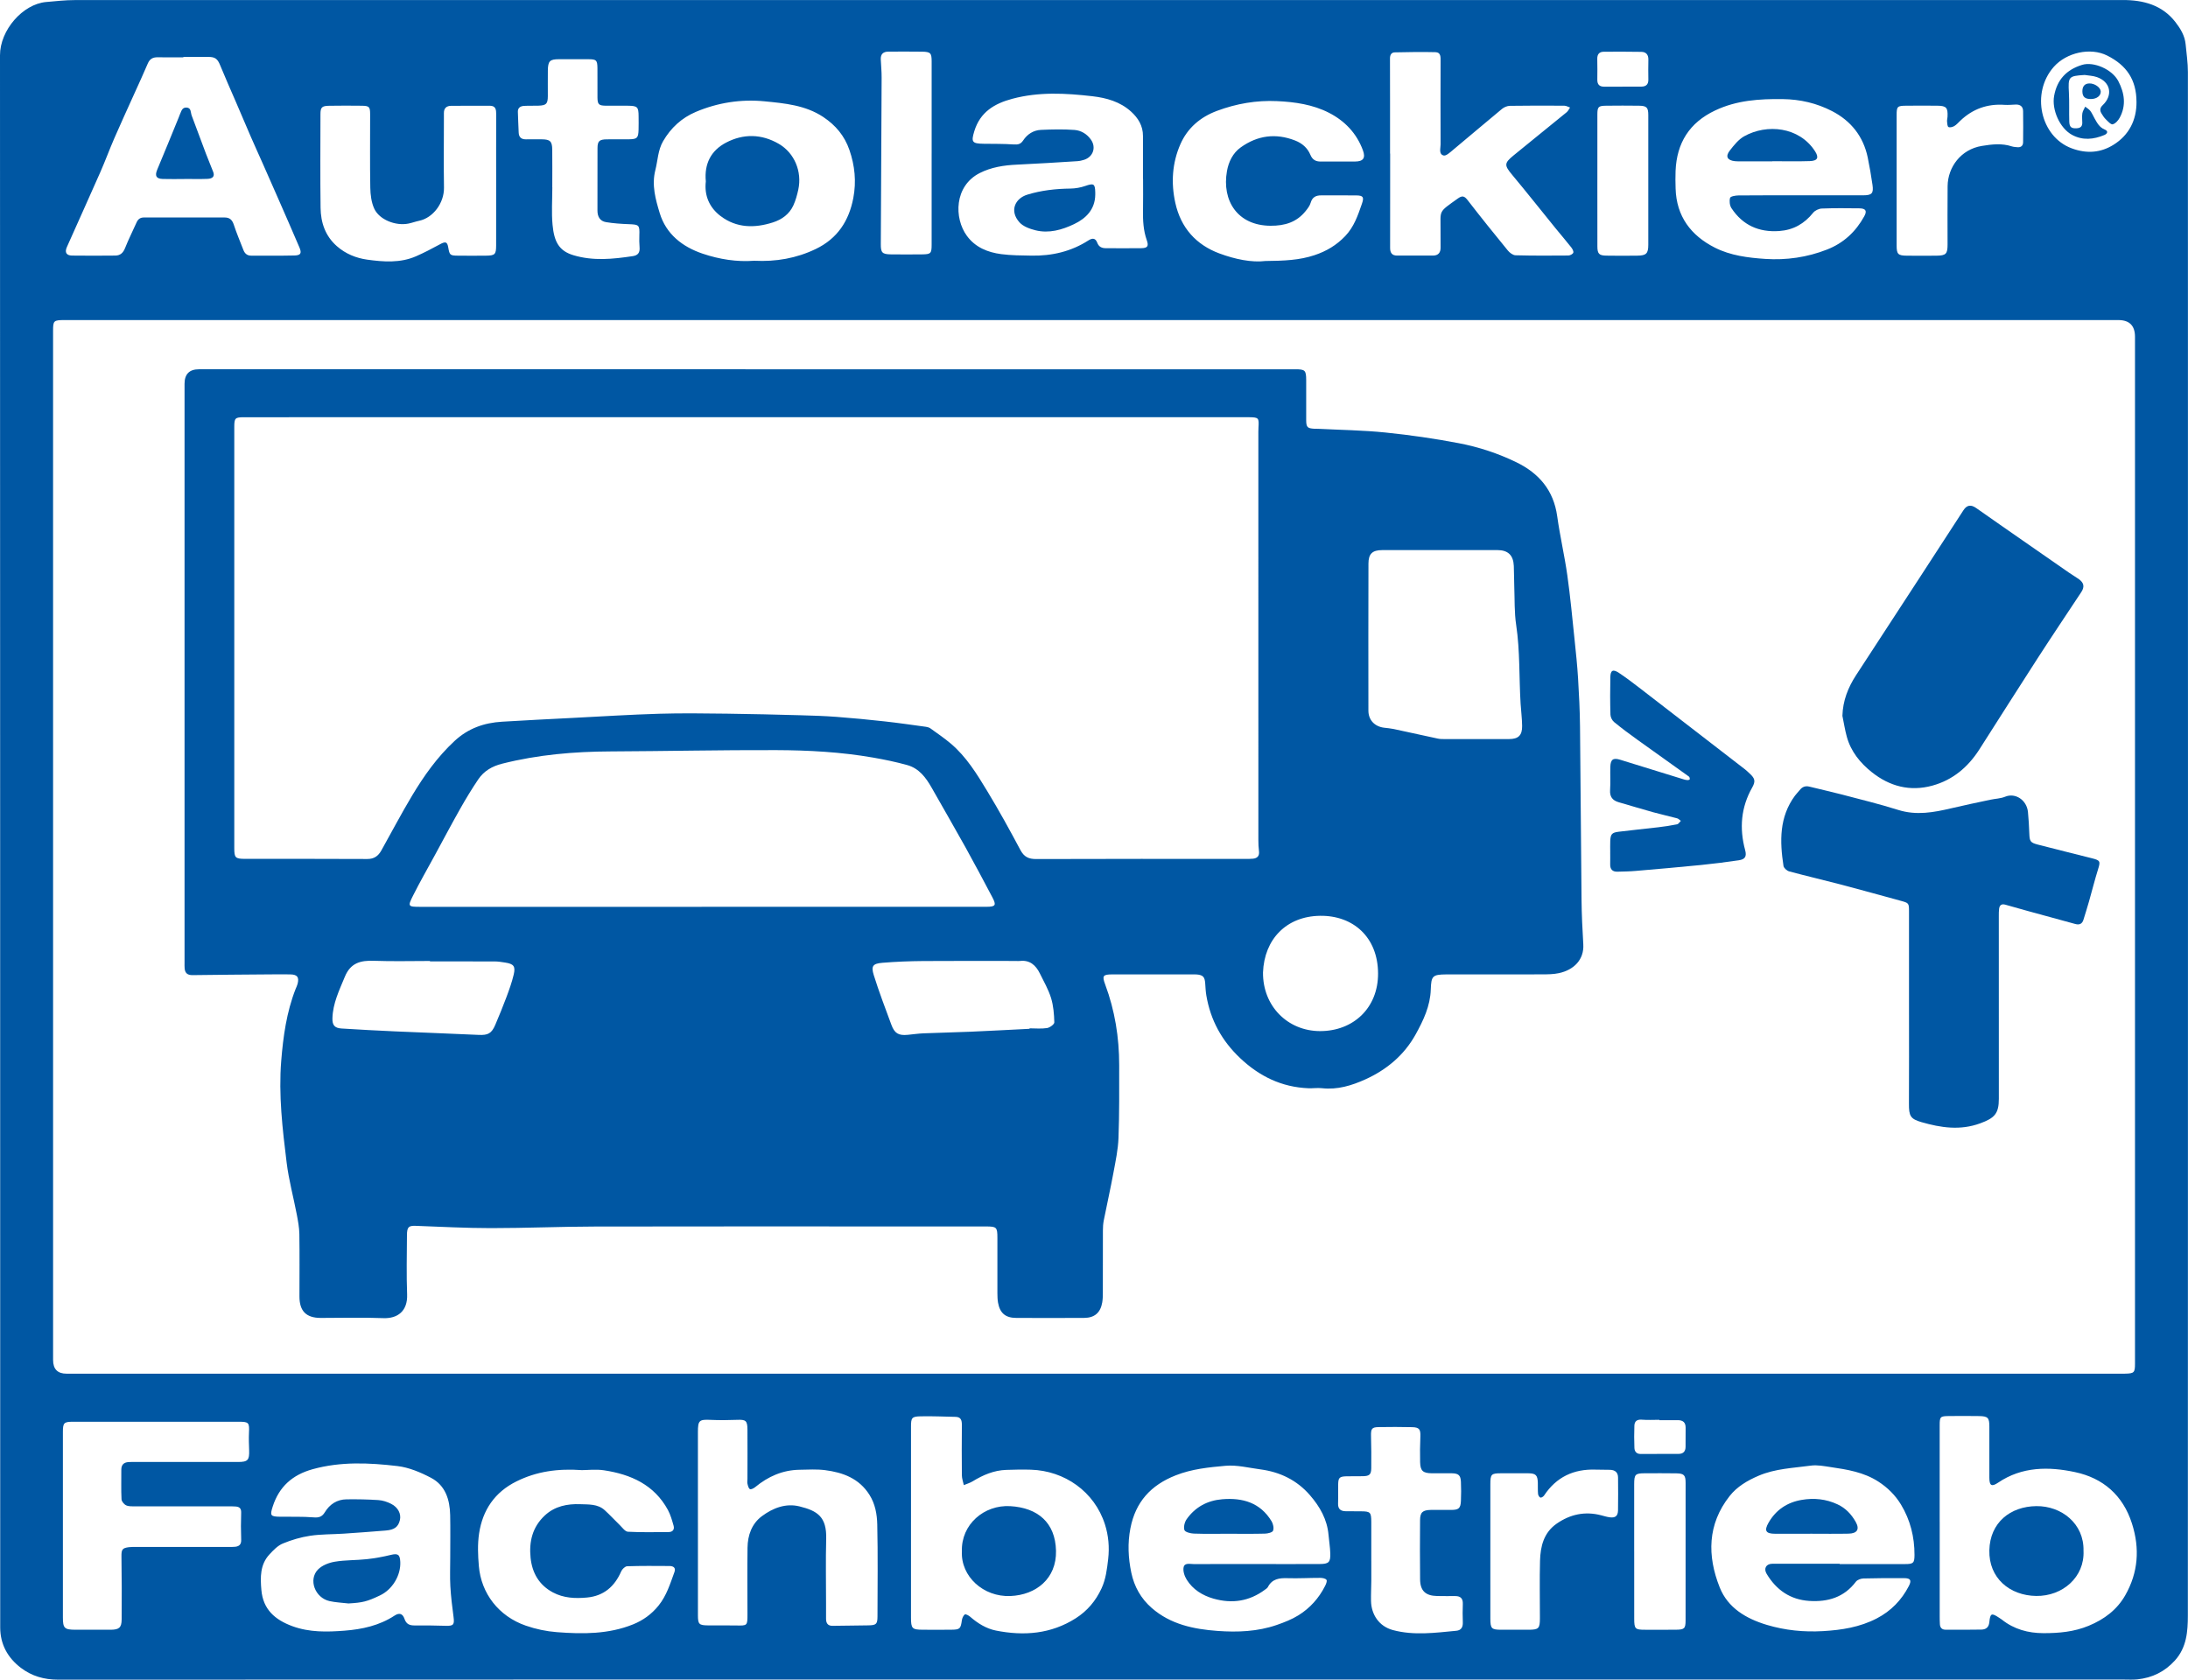 <?xml version="1.0" encoding="UTF-8"?>
<svg id="Ebene_2" data-name="Ebene 2" xmlns="http://www.w3.org/2000/svg" width="1366.41" height="1049.19" viewBox="0 0 1366.41 1049.19">
  <defs>
    <style>
      .cls-1 {
        fill: #0057a3;
      }
    </style>
  </defs>
  <g id="Ebene_1-2" data-name="Ebene 1">
    <g>
      <path class="cls-1" d="m683.28,1049.12c-215.68,0-431.36-.02-647.03.07-8.69,0-16.46-2.23-23.23-7.4-8.22-6.28-12.89-14.69-12.89-25.2C.09,689.23.12,361.86,0,34.5,0,18.88,14.17,2.53,28.84,1.25,34.79.73,40.76.05,46.71.05,473.07,0,899.43-.01,1325.79.02c12.77,0,24.48,3.1,32.76,13.76,3.15,4.06,5.87,8.52,6.38,13.86.55,5.78,1.42,11.58,1.42,17.37.07,321.37.09,642.74-.03,964.11,0,9.92-.74,19.98-8.07,28.08-6.35,7.02-14.17,10.84-23.45,11.81-2.8.29-5.66.11-8.49.11-214.35,0-428.69,0-643.04,0Zm-.25-191.04c211.83,0,423.65,0,635.48,0,2.83,0,5.66.03,8.49-.03,5.81-.12,6.31-.63,6.31-6.3,0-213.78,0-427.56,0-641.35q0-10.47-10.39-10.47c-337.06,0-674.12,0-1011.17,0-90.43,0-180.85,0-271.28,0-7,0-7.33.33-7.33,6.74,0,214.28.01,428.56.01,642.84q0,8.55,8.42,8.55c213.83,0,427.65,0,641.48,0Zm-114.09,92.88h-.02c0,19.81-.01,39.62,0,59.43,0,6.87.69,7.57,7.29,7.61,5.99.04,11.99.06,17.98-.01,5.32-.06,5.75-.6,6.51-5.92.19-1.31.86-2.88,1.84-3.62.49-.37,2.4.63,3.31,1.42,4.72,4.12,10.06,7.45,16.1,8.65,17.46,3.47,34.38,2.2,49.87-7.68,7.19-4.59,12.44-10.8,16.05-18.56,2.73-5.87,3.44-12.04,4.18-18.36.87-7.45.2-14.79-1.99-21.66-6.59-20.69-25.38-33.56-46.19-34.22-5.15-.16-10.32-.06-15.48.12-7.67.26-14.47,3.17-20.93,7.12-1.7,1.04-3.69,1.6-5.55,2.39-.42-2.03-1.19-4.06-1.22-6.1-.12-10.49-.08-20.97,0-31.46.02-2.84-.52-5.01-3.93-5.08-7.32-.14-14.64-.51-21.95-.33-5.4.13-5.87.96-5.88,6.33,0,19.98,0,39.95,0,59.93Zm642.39-.3h.02c0,19.64,0,39.29,0,58.93,0,1.66.02,3.33.12,4.99.13,2.16,1.3,3.4,3.5,3.41,7.49.02,14.99.07,22.48-.08,2.77-.06,4.57-1.43,4.89-4.57.59-5.7,1.34-5.98,6.16-2.8.56.37,1.14.71,1.65,1.12,7.61,6.08,16.5,8.46,26,8.48,9.64.02,19.1-.81,28.3-4.63,9.76-4.05,17.66-10.02,22.81-19.08,8.06-14.18,9.15-29.1,4.17-44.74-5.66-17.77-18.13-28.43-35.52-32.14-16.37-3.49-33.09-3.58-48.08,6.58-4.13,2.8-5.45,1.84-5.47-3.16-.03-10.65.01-21.31,0-31.96,0-5.41-.89-6.38-6.36-6.47-6.33-.11-12.65-.08-18.98-.02-5.31.05-5.68.45-5.68,5.72-.01,20.14,0,40.29,0,60.43ZM114.51,35.56c0,.08,0,.17,0,.25-5.33,0-10.65.08-15.98-.03-3.01-.06-4.99.97-6.22,3.87-2.72,6.41-5.66,12.72-8.52,19.07-4.15,9.22-8.38,18.4-12.41,27.68-3.03,6.98-5.65,14.14-8.72,21.11-6.88,15.63-13.94,31.18-20.88,46.78-1.47,3.31-.4,5.29,3.22,5.35,8.99.15,17.98.05,26.96,0,3.23-.02,4.98-1.74,6.18-4.78,2.13-5.4,4.79-10.58,7.14-15.9.91-2.07,2.32-3.12,4.6-3.12,16.81.02,33.62.02,50.44.01,3.11,0,4.7,1.48,5.68,4.48,1.75,5.35,3.98,10.54,6,15.8.86,2.24,2.36,3.57,4.86,3.56,8.99-.02,17.98.1,26.96-.1,3.97-.09,4.73-1.38,3.19-5-4.41-10.37-8.96-20.67-13.47-30.99-3.13-7.15-6.28-14.29-9.44-21.43-2.48-5.6-5.03-11.16-7.47-16.78-3.17-7.28-6.25-14.59-9.38-21.88-3.28-7.62-6.68-15.19-9.81-22.87-1.59-3.9-3.11-5.13-7.44-5.09-5.16.05-10.31.01-15.47.01ZM39.28,952.38c0,19.31,0,38.62,0,57.92,0,6.77.95,7.69,7.87,7.71,7.33.02,14.65.05,21.98,0,5.2-.04,6.79-1.29,6.84-6.36.13-13.15.04-26.29-.12-39.44-.05-4.26.48-5.26,4.73-5.78,1.64-.2,3.32-.14,4.99-.14,18.98,0,37.96,0,56.94,0,1.5,0,3.01.06,4.49-.12,2.49-.31,3.72-1.56,3.62-4.36-.21-5.64-.21-11.31-.01-16.95.09-2.68-1.12-3.65-3.43-3.83-1.49-.12-2.99-.09-4.49-.09-19.31,0-38.62.01-57.94-.02-1.98,0-4.17.16-5.89-.59-1.33-.58-2.9-2.43-2.97-3.79-.31-6.13-.08-12.29-.13-18.44-.02-3.09,1.5-4.62,4.47-4.83,1.33-.09,2.66-.06,3.99-.06,21.48,0,42.95.02,64.43,0,6.16,0,7.15-1.16,6.93-7.4-.13-3.66-.27-7.32-.09-10.97.3-6.09-.09-6.75-6.05-6.76-34.63-.04-69.26-.04-103.89,0-5.64,0-6.27.72-6.27,6.39,0,19.31,0,38.62,0,57.92Zm1109.57,24.4c0,.07,0,.14,0,.21,13.65,0,27.3,0,40.95,0,5.06,0,5.8-.64,5.81-5.75.02-11.2-2.63-21.79-8.41-31.37-3.53-5.85-8.34-10.65-14.21-14.43-9.1-5.86-19.39-7.51-29.74-9.03-4.09-.6-8.36-1.47-12.37-.92-10.96,1.52-22.14,1.83-32.63,6.32-7.04,3.02-13.46,6.8-18.12,12.72-13.85,17.61-14.02,37.29-6.17,57.03,5.11,12.84,16.53,19.54,29.43,23.41,11.42,3.43,23.15,4.58,35.04,3.9,11.68-.67,23.08-2.45,33.65-7.95,8.86-4.61,15.44-11.4,19.99-20.19,1.86-3.6,1.06-4.94-2.92-4.95-8.49-.04-16.98-.04-25.46.2-1.61.05-3.78.83-4.69,2.04-7.38,9.78-17.49,12.73-29.08,11.99-11.89-.77-20.59-6.84-26.62-16.88-2.07-3.44-.29-6.35,3.62-6.35,13.98,0,27.96,0,41.94,0Zm-364.65.19h0c13.31.01,26.63.06,39.94-.01,5.72-.03,6.8-1.1,6.62-6.76-.12-3.81-.76-7.6-1.09-11.41-.83-9.7-5.42-17.68-11.6-24.82-8.17-9.43-18.73-14.53-31-16.14-7.24-.95-14.61-2.87-21.74-2.23-10.46.94-20.98,1.97-31.11,5.97-15.57,6.13-25.08,16.64-28.28,33.07-1.82,9.33-1.36,18.54.56,27.72,1.82,8.69,6.01,16.16,12.73,22.03,11.76,10.29,26.25,13.27,41.13,14.36,12.46.91,24.99.42,36.99-3.73,4.67-1.61,9.39-3.46,13.56-6.05,7.16-4.45,12.72-10.65,16.57-18.22.61-1.21,1.44-3.12.93-3.88-.6-.91-2.55-1.26-3.91-1.26-6.82-.02-13.65.41-20.45.19-5.17-.17-9.61.43-12.26,5.54-.36.69-1.17,1.17-1.83,1.66-9.77,7.27-20.56,8.88-32.14,5.57-6.92-1.98-12.85-5.68-16.72-11.84-1.38-2.21-2.45-5.45-1.91-7.82.66-2.94,4.18-1.89,6.55-1.9,12.82-.07,25.63-.04,38.45-.04Zm-503.01-4.14h-.02c0-8.82.15-17.65-.04-26.46-.21-9.63-2.97-18.52-11.94-23.25-6.52-3.43-13.78-6.5-20.99-7.35-17.65-2.07-35.39-2.91-52.97,1.97-12.62,3.5-20.93,10.91-24.92,23.32-1.82,5.66-1.42,6.27,4.61,6.36,6.99.1,14.01-.18,20.95.4,3.34.28,5.29-.41,6.98-3.19,3.05-5.02,7.6-7.99,13.54-8.08,6.64-.09,13.3.03,19.92.47,2.71.18,5.53,1.11,7.97,2.35,4.39,2.22,6.36,6.35,5.45,10.15-1.02,4.24-3.4,6.08-8.84,6.52-8.75.71-17.51,1.37-26.27,1.95-6.96.46-14.01.29-20.88,1.31-5.84.88-11.69,2.59-17.14,4.86-3.2,1.33-5.93,4.2-8.37,6.84-5.85,6.33-5.69,14.21-5.01,22.13,1.05,12.2,8.5,18.67,19.39,22.67,10.69,3.92,21.7,3.63,32.57,2.79,10.91-.84,21.73-3.18,31.2-9.4,2.89-1.89,5.05-1.4,6.22,2.02,1.16,3.4,3.27,4.14,6.43,4.12,6.49-.05,12.98.02,19.47.22,4.68.14,5.38-.75,4.74-5.51-.86-6.39-1.64-12.81-2-19.24-.33-5.97-.07-11.98-.07-17.97ZM868.07,95.94s.06,0,.09,0c0,19.64.03,39.27-.03,58.91-.01,3.1,1.21,4.78,4.32,4.8,7.49.04,14.98.05,22.47,0,3.28-.03,4.79-1.84,4.73-5.1-.06-3.49-.06-6.99-.03-10.49.14-13.07-1.84-11.05,10.81-20.07,2.62-1.87,4.01-1.69,6.04.94,8.22,10.65,16.66,21.13,25.18,31.55,1.15,1.4,3.15,2.93,4.79,2.98,10.98.29,21.97.25,32.95.15,1.11,0,2.83-.89,3.13-1.76.31-.89-.57-2.44-1.32-3.39-3.19-4.04-6.55-7.94-9.8-11.93-9.01-11.1-17.87-22.31-27.02-33.29-4.94-5.93-5.13-7.25.74-12.07,11.05-9.06,22.2-18,33.25-27.05.91-.74,1.43-1.95,2.13-2.95-1.2-.4-2.39-1.14-3.59-1.14-11.32-.07-22.64-.1-33.96.08-1.66.03-3.61.81-4.9,1.88-10.25,8.46-20.34,17.11-30.57,25.6-1.82,1.51-4.38,3.96-5.94,3.54-3.19-.85-1.88-4.47-1.89-6.96-.08-17.31-.04-34.62,0-51.93,0-2.58.23-5.57-3.23-5.65-8.47-.2-16.95-.08-25.42.12-2.07.05-2.97,1.56-2.96,3.83.07,19.8.04,39.6.04,59.4Zm-432.21,855.07c0,19.31,0,38.63,0,57.94,0,5.61.68,6.29,6.33,6.34,5.83.05,11.66-.07,17.48.05,7.12.14,7.12.21,7.12-7.12,0-13.82-.15-27.64.04-41.46.11-7.79,2.63-14.99,9.03-19.73,6.83-5.06,14.85-8.19,23.43-6.07,11.21,2.77,17.04,6.49,16.67,20.26-.37,13.48-.08,26.97-.09,40.46,0,3.16-.04,6.33,0,9.49.03,2.7,1.04,4.45,4.14,4.39,7.49-.14,14.98-.13,22.47-.29,4.77-.1,5.5-.87,5.51-5.59.03-19.15.29-38.3-.14-57.44-.14-6.35-1.27-12.82-4.89-18.54-6.47-10.23-16.53-13.94-27.7-15.38-5.25-.67-10.64-.32-15.97-.24-10.55.17-19.62,4.2-27.67,10.84-.9.74-2.62,1.62-3.29,1.25-.88-.49-1.24-2.14-1.54-3.36-.23-.94-.01-1.99-.01-2.98.01-10.32.08-20.65,0-30.97-.04-5.49-1.09-6.18-6.46-5.96-5.48.22-10.99.27-16.48.02-7.19-.33-7.99.28-7.99,7.64,0,18.81,0,37.63,0,56.44ZM1124.62,122h0c12.99.01,25.97.03,38.96,0,5.43-.01,6.56-1.22,5.79-6.55-.83-5.73-1.8-11.45-2.98-17.12-2.76-13.21-10.5-22.86-22.31-28.95-9.53-4.91-19.8-7.33-30.69-7.47-14.58-.19-28.8.69-42.32,7.11-16.07,7.63-23.94,20.29-24.67,37.74-.15,3.65-.09,7.32.02,10.98.5,17.41,9.56,29.39,24.55,36.97,9.75,4.93,20.7,6.31,31.43,7.02,13.16.88,26.13-.97,38.59-5.85,10.4-4.07,17.93-11.15,23.24-20.77,1.87-3.39.94-4.92-3.02-4.97-7.82-.09-15.65-.18-23.47.12-1.87.07-4.26,1.2-5.42,2.64-5.51,6.86-12.36,10.79-21.21,11.41-12.69.89-22.78-3.64-29.8-14.27-1.11-1.68-1.42-4.51-.86-6.44.28-.96,3.39-1.5,5.23-1.52,12.98-.13,25.97-.07,38.96-.07Zm-410.76-10.13s-.04,0-.07,0c0-8.99-.02-17.98,0-26.97.01-6.3-2.98-11.15-7.44-15.2-6.83-6.2-15.4-8.58-24.18-9.59-16.7-1.92-33.39-2.85-50,1.6-11.3,3.03-20.06,8.34-23.71,20.22-2.05,6.68-1.46,7.78,5.67,7.87,6.32.08,12.66,0,18.96.43,2.65.18,4.35-.18,5.86-2.48,2.61-3.96,6.47-6.42,11.19-6.62,6.95-.31,13.95-.47,20.87.04,4.14.31,7.89,2.55,10.38,6.2,3.24,4.74,1.26,10.56-4.24,12.41-1.41.47-2.91.81-4.39.9-12.59.78-25.19,1.6-37.79,2.17-8.07.37-16,1.61-23.16,5.26-15.91,8.1-16.11,28.15-7.97,39.23,5.28,7.19,12.98,10.29,21.4,11.4,6.24.82,12.6.82,18.92.94,12.75.23,24.77-2.56,35.58-9.52,2.65-1.7,4.43-1.34,5.49,1.45,1.01,2.65,2.9,3.43,5.44,3.43,7.33,0,14.65.1,21.98-.01,3.97-.06,4.86-1.18,3.52-4.99-2.15-6.11-2.47-12.34-2.35-18.7.12-6.49.03-12.98.03-19.48Zm-242.86,51.01c13.6.69,26.34-1.52,38.46-7.35,13.58-6.53,20.76-17.62,23.46-31.96,1.91-10.15.94-20.08-2.46-29.9-3.07-8.88-8.62-15.46-16.35-20.6-11.15-7.4-24.09-8.54-36.65-9.78-14.62-1.44-29.19.79-42.9,6.6-8.83,3.74-15.56,9.93-20.42,18.25-3.3,5.66-3.33,12.08-4.88,18.15-2.39,9.41.17,18.35,2.75,26.86,3.98,13.08,14.13,21.04,26.86,25.33,10.46,3.52,21.3,5.23,32.14,4.4Zm-107.46,755.43c-15.41-1.1-28.53.86-40.96,7.01-13.63,6.74-21.18,17.93-23.39,32.55-1,6.65-.72,13.61-.15,20.35,1.44,17.03,12.31,31.35,29.35,37.24,6.35,2.19,12.71,3.54,19.42,4.06,16.2,1.25,32.28,1.32,47.59-4.88,6.11-2.47,11.5-6.3,15.84-11.68,5.07-6.28,7.29-13.71,9.96-21.01.99-2.71-.75-3.73-3.08-3.75-8.82-.06-17.64-.14-26.45.15-1.3.04-3.11,1.79-3.71,3.17-4.12,9.47-10.88,15.38-21.37,16.37-7.35.7-14.66.36-21.33-3.21-8.58-4.6-12.94-12.14-13.91-21.65-1.03-10.08,1.16-19.16,8.85-26.36,6.27-5.87,14.13-7.39,22.17-7.08,5.15.2,10.87-.22,15.2,3.68,3.29,2.96,6.26,6.27,9.46,9.34,1.61,1.55,3.33,4.09,5.1,4.18,8.46.45,16.96.25,25.45.2,2.57-.01,3.74-1.63,3.08-3.98-.95-3.34-1.9-6.79-3.54-9.82-8.55-15.75-23.12-22.22-39.85-24.77-5.04-.77-10.3-.12-13.73-.12Zm-53.69-805.39c0-13.82-.04-27.64.03-41.46.01-2.96-.25-5.42-4.05-5.41-7.99.02-15.99,0-23.98.04-3,.01-4.68,1.45-4.63,4.59.02,1.17,0,2.33,0,3.5,0,14.32-.19,28.64.05,42.96.16,9.8-6.9,18.95-15.44,20.75-2.28.48-4.48,1.31-6.76,1.77-8.01,1.6-18.2-2.42-21.36-9.35-1.79-3.92-2.38-8.65-2.46-13.03-.28-15.31-.08-30.64-.1-45.96,0-4.58-.59-5.21-5.16-5.27-6.83-.08-13.66-.1-20.48.02-4.5.08-5.38.98-5.38,5.25-.03,19.48-.19,38.97.07,58.44.12,9.23,2.9,17.62,10.19,24.02,5.45,4.79,12.05,7.45,18.9,8.4,10.19,1.41,20.64,2.21,30.5-2.09,5.14-2.24,10.11-4.87,15.04-7.54,3.39-1.84,4.49-1.55,5.1,2.01.83,4.78,1.11,5.09,6.03,5.14,5.83.07,11.66.05,17.49,0,5.63-.04,6.38-.78,6.39-6.32.03-13.49,0-26.97.01-40.46Zm480.35,50.12c11.84-.13,21.31-.51,30.72-3.65,7.53-2.51,13.75-6.26,19.15-11.9,5.49-5.73,7.94-12.92,10.43-20.15,1.43-4.14.9-5.2-3.4-5.27-7.32-.11-14.64.02-21.96-.03-3.39-.02-5.64,1.12-6.65,4.68-.52,1.83-1.84,3.51-3.06,5.04-5.64,7.06-13.02,9.31-22,9.26-20.59-.11-30.46-15.64-27.19-34.16,1.01-5.7,3.63-11.25,8.6-14.8,10.48-7.48,21.83-9.03,33.96-4.29,4.42,1.73,7.74,4.63,9.54,8.94,1.3,3.1,3.34,4.24,6.54,4.2,7.15-.08,14.31.03,21.47-.02,5.05-.04,6.54-2.23,4.8-6.98-3.91-10.68-11.35-18.41-21.23-23.47-10.04-5.15-21.22-6.75-32.33-7.27-12.85-.61-25.4,1.53-37.58,6.08-10.54,3.93-18.45,10.81-22.86,20.85-5.11,11.66-5.93,24.09-3.16,36.63,3.44,15.56,12.94,26.17,27.58,31.6,9.8,3.64,20.16,5.75,28.64,4.71Zm66.18,812.09c0,4.16.03,8.32,0,12.47-.03,4.16-.26,8.31-.17,12.47.17,8.35,4.92,15.8,13.67,18.15,13.12,3.51,26.4,1.69,39.62.43,3.01-.29,4.14-2.24,4.03-5.24-.15-3.82-.14-7.65,0-11.47.14-3.38-1.34-4.96-4.67-4.96-3.83,0-7.65.05-11.48-.04-7.15-.16-10.45-3.27-10.53-10.39-.14-12.31-.11-24.62-.02-36.93.03-4.96,1.58-6.36,6.75-6.46,4.32-.08,8.65.05,12.98,0,4.43-.05,5.58-1.09,5.78-5.59.18-3.98.19-7.99,0-11.97-.19-4.07-1.49-5.23-5.6-5.32-4.16-.08-8.32.04-12.48,0-5.65-.07-7.26-1.48-7.4-6.98-.14-5.32-.05-10.64.16-15.96.17-4.48-.62-5.76-5.14-5.87-6.98-.18-13.97-.15-20.96-.04-4.25.07-4.84,1.08-4.72,5.64.17,6.65.23,13.3.15,19.95-.04,4-1.09,4.96-5.09,5.08-3.49.11-6.99-.05-10.48.06-4.26.14-5.01.88-5.09,4.95-.08,3.99.1,7.99-.07,11.97-.14,3.47,1.56,4.86,4.77,4.9,3.16.04,6.32.03,9.48.05,5.91.03,6.48.57,6.5,6.64.04,8.15,0,16.3,0,24.45ZM344.88,116.96s.03,0,.05,0c0,7.83-.58,15.71.14,23.46,1.01,10.83,4.19,16.35,13.07,19.01,12.35,3.7,24.66,2.42,37.05.56,3.33-.5,4.49-2.31,4.22-5.52-.21-2.48-.23-4.99-.14-7.48.23-6.42-.16-6.73-6.49-6.96-4.78-.18-9.59-.49-14.3-1.27-3.78-.63-5.39-3.41-5.37-7.3.07-12.99-.04-25.98.03-38.96.03-4.41,1.2-5.41,5.82-5.47,4.66-.06,9.33.06,13.99-.03,4.95-.09,5.68-.86,5.83-5.92.08-2.83.04-5.66.02-8.49-.04-5.82-.68-6.48-6.71-6.55-4.66-.06-9.33.07-13.99-.02-4.14-.07-4.93-.87-4.98-5.05-.07-6.16.07-12.32-.02-18.48-.07-4.91-.7-5.47-5.51-5.5-6.16-.04-12.32-.03-18.49-.01-5.75.02-6.88,1.13-6.97,7.1-.08,5.33.02,10.66-.01,15.98-.03,4.8-.98,5.77-5.86,5.95-2.99.11-6-.04-8.99.13-2.18.13-3.93,1.12-3.86,3.67.11,4.32.35,8.64.51,12.96.1,2.85,1.56,4.26,4.4,4.26,3.33,0,6.66-.04,9.99-.01,5.24.05,6.51,1.21,6.57,6.47.09,7.82.02,15.65.02,23.48Zm585.84,852.17c0,13.97-.02,27.95.01,41.92.02,6.26.73,6.94,6.8,6.96,5.66.01,11.31.03,16.97,0,6.43-.02,7.17-.75,7.18-7.16.02-11.98-.26-23.96.07-35.93.24-9.01,2.33-17.56,10.37-23.16,8.46-5.88,17.73-7.9,27.85-5.23,1.77.47,3.53,1.01,5.34,1.25,3.44.46,5.07-.79,5.15-4.32.15-6.82.04-13.64.02-20.46,0-3.33-1.9-4.8-5.04-4.89-2.99-.09-5.99-.02-8.98-.12-13.69-.47-24.53,4.62-32.18,16.18-.46.69-1.73,1.48-2.3,1.29-.69-.23-1.38-1.44-1.46-2.29-.22-2.31-.07-4.65-.14-6.97-.14-4.72-1.27-5.88-5.96-5.92-5.66-.05-11.31-.01-16.97,0-6.17,0-6.71.54-6.72,6.93-.02,13.97,0,27.95,0,41.92Zm253.73-856.72c0,13.64-.01,27.28,0,40.92,0,5.45.88,6.33,6.41,6.38,6.16.05,12.31.07,18.47,0,5.97-.07,6.93-1.1,6.93-7.03,0-12.14-.1-24.29.03-36.43.13-11.82,8.28-22.96,21.35-25.09,6.28-1.03,12.49-1.77,18.72.27,1.09.36,2.29.41,3.45.52,2.22.2,3.59-.81,3.62-3.08.07-6.49.1-12.97,0-19.46-.04-2.84-1.75-4.17-4.56-4.1-2.32.06-4.65.35-6.96.19-10.73-.77-19.96,2.52-27.73,9.94-1.2,1.14-2.31,2.46-3.71,3.29-1.03.61-2.72,1.07-3.63.62-.7-.35-.79-2.2-.9-3.41-.09-.97.24-1.97.29-2.97.29-5.71-.73-6.88-6.31-6.94-6.49-.07-12.98-.05-19.47,0-5.6.04-6,.47-6,5.95,0,13.47,0,26.95,0,40.42Zm-602.63-16.49c0-19.14,0-38.29,0-57.43,0-5.33-.63-6.11-5.95-6.21-6.99-.13-13.98-.03-20.98-.03-3.26,0-5,1.48-4.84,4.87.19,3.82.55,7.64.53,11.46-.13,34.62-.29,69.23-.51,103.85-.03,5.32.78,6.39,6.29,6.46,6.49.08,12.99.07,19.48,0,5.47-.05,5.97-.61,5.97-6.05,0-18.98,0-37.95,0-56.93Zm438.74,873.23c0,13.98-.03,27.97.01,41.95.02,6.41.57,6.91,6.74,6.91,6.49,0,12.99.06,19.48-.02,5.09-.06,5.85-.75,5.86-5.79.05-28.63.05-57.26.02-85.9,0-4.89-.99-5.9-5.86-5.99-6.49-.12-12.99-.04-19.48-.04-6.12,0-6.77.63-6.78,6.93-.02,13.98,0,27.97,0,41.95Zm-23.01-856.65c0,13.82-.03,27.63.02,41.45.01,4.55,1.06,5.66,5.54,5.73,6.49.11,12.99.1,19.48.01,5.52-.07,6.76-1.31,6.77-6.83.03-26.97.03-53.93,0-80.9,0-4.86-.98-5.86-5.85-5.93-6.82-.09-13.65-.08-20.48,0-4.88.06-5.46.69-5.47,5.51-.02,13.65,0,27.3,0,40.95Zm336.69-48.99c-.07-13.64-6.09-22.68-18.31-28.81-10.53-5.28-25.43-1.86-33.3,7.02-14.45,16.3-8.46,43.63,11.11,50.92,9.61,3.58,18.27,2.7,26.16-2.21,9.56-5.95,14.47-15.34,14.35-26.92Zm-321.05-9.39s0,0,0-.01c3.99,0,7.99.04,11.98-.01,2.79-.04,4.28-1.39,4.23-4.34-.07-4.16-.08-8.32.01-12.48.07-3.09-1.41-4.84-4.38-4.89-7.82-.14-15.64-.12-23.46-.07-2.86.02-4.13,1.62-4.07,4.5.09,4.32.09,8.65.03,12.98-.04,2.91,1.29,4.33,4.18,4.34,3.83,0,7.65,0,11.48,0Zm23.1,832.97c0-.07,0-.15,0-.22-3.65,0-7.32.23-10.94-.07-3.01-.25-4.57.95-4.68,3.71-.18,4.64-.14,9.29.02,13.92.08,2.21,1.32,3.77,3.78,3.78,7.96,0,15.93,0,23.89-.05,2.84-.02,4.26-1.57,4.28-4.37.03-3.98-.01-7.96.04-11.94.04-3.39-1.73-4.78-4.95-4.76-3.82.03-7.63,0-11.45,0Z"/>
      <path class="cls-1" d="m465.5,230.67c114.42,0,228.83,0,343.25,0,6.3,0,6.93.55,6.97,6.77.04,8.33-.04,16.65,0,24.98.02,4.47.77,5.18,5.2,5.4.66.03,1.33-.01,2,.02,14.1.72,28.26.9,42.29,2.33,15.36,1.57,30.7,3.78,45.86,6.68,12.37,2.37,24.43,6.33,35.84,11.87,14.21,6.9,23.33,17.57,25.57,33.78,1.71,12.33,4.57,24.5,6.31,36.82,1.88,13.32,3.11,26.73,4.52,40.11.85,8.1,1.7,16.21,2.2,24.34.61,9.95,1.1,19.93,1.21,29.89.4,36.11.56,72.22.95,108.33.1,9.3.54,18.61,1.1,27.9.57,9.48-5.84,15.98-15.27,17.99-3.38.72-6.95.74-10.43.75-18.98.07-37.97.03-56.95.03-1,0-2-.01-3,0-8.52.09-9.32.94-9.6,9.46-.34,10.28-4.62,19.29-9.46,28.03-7.19,12.97-18.11,22.07-31.42,28.09-8.47,3.83-17.42,6.59-27.06,5.5-2.79-.31-5.65.14-8.47.03-16.7-.68-30.6-7.42-42.69-18.87-11.44-10.84-18.5-23.75-21.08-39.2-.41-2.45-.52-4.95-.69-7.43-.28-4.08-1.38-5.25-5.43-5.59-.66-.06-1.33-.03-2-.03-16.82,0-33.64-.02-50.46,0-6.07.01-6.6.85-4.56,6.35,6.04,16.22,8.73,33.04,8.73,50.3,0,15.15.13,30.31-.43,45.45-.27,7.26-1.81,14.5-3.14,21.68-1.84,9.96-4.07,19.85-6.04,29.78-.42,2.1-.56,4.29-.56,6.44-.05,12.99,0,25.98-.04,38.96,0,1.99-.05,4.01-.38,5.96-1.09,6.4-4.78,9.61-11.27,9.65-14.16.08-28.31.08-42.47.01-6.69-.03-10.17-3.01-11.33-9.54-.34-1.95-.39-3.97-.4-5.96-.03-11.49.01-22.98,0-34.47,0-6.67-.47-7.15-7.05-7.16-15.32-.02-30.64,0-45.97,0-66.12,0-132.24-.1-198.35.05-21.62.05-43.24.99-64.86.99-15.62,0-31.24-.85-46.86-1.42-4.59-.17-5.62.63-5.64,5.9-.07,12.32-.37,24.66.1,36.96.39,10.3-5.85,15.15-14.9,14.79-12.97-.51-25.98-.13-38.97-.13-9.16,0-13.37-4.22-13.37-13.42,0-12.99.14-25.98-.06-38.96-.06-4.11-.85-8.25-1.62-12.31-2.06-10.76-4.97-21.41-6.31-32.25-2.62-21.12-5.1-42.4-3.39-63.66,1.22-15.16,3.32-30.42,8.96-44.83.42-1.08.98-2.13,1.26-3.25,1.07-4.22-.18-5.83-4.63-5.91-4.33-.07-8.66-.03-12.99,0-15.98.13-31.96.22-47.94.46-3.11.05-4.73-1.17-4.98-4.2-.1-1.16-.06-2.33-.06-3.49,0-120.55,0-241.11,0-361.66q0-9.1,9.03-9.09c113.75,0,227.5,0,341.25,0Zm1.05,29.94c-81.76,0-163.52,0-245.29,0-22.98,0-45.96-.02-68.94.02-5.51,0-6,.56-6.01,6.01,0,87.74,0,175.48,0,263.22,0,5.9.65,6.61,6.61,6.62,25.48.04,50.96-.07,76.43.09,4.32.03,6.88-1.91,8.78-5.3,6.4-11.41,12.46-23.02,19.19-34.23,7.44-12.4,15.72-24.13,26.48-34.13,8.6-7.99,18.52-11.42,29.76-12.1,14.75-.89,29.52-1.63,44.28-2.38,17.92-.92,35.83-2.05,53.76-2.59,14.14-.42,28.31-.22,42.46-.05,15.3.18,30.59.58,45.89.99,7.48.2,14.96.44,22.42,1,10.09.76,20.17,1.74,30.23,2.85,8.58.95,17.14,2.2,25.69,3.37.97.13,2.02.45,2.8,1.01,4.31,3.11,8.73,6.11,12.77,9.54,9.65,8.2,16.2,18.92,22.65,29.56,7.31,12.04,14.11,24.41,20.74,36.85,2.3,4.31,5.12,5.65,9.86,5.64,43.63-.16,87.26-.09,130.89-.1,1.5,0,3.01.03,4.49-.12,2.8-.29,4.11-1.76,3.75-4.72-.29-2.3-.38-4.64-.38-6.97-.02-84.08-.01-168.15-.01-252.23,0-1.83-.03-3.67.08-5.49.37-5.92.1-6.26-5.67-6.35-1.5-.02-3,0-4.5,0-103.08,0-206.15,0-309.23,0Zm-28.38,305.83c39.63,0,79.26,0,118.88,0,19.65,0,39.3.03,58.94-.01,5.78-.01,6.38-.97,3.71-6-5.51-10.4-11-20.82-16.72-31.11-6.93-12.47-14.1-24.81-21.13-37.23-3.6-6.36-7.9-12.14-15.27-14.19-7.01-1.95-14.17-3.43-21.34-4.68-20.03-3.49-40.32-4.59-60.58-4.66-34.44-.12-68.89.66-103.33.81-22.86.1-45.43,2.04-67.67,7.65-6.35,1.6-11.45,4.56-15.01,9.84-3.98,5.9-7.69,12.01-11.2,18.22-5.47,9.69-10.68,19.52-15.99,29.3-4.52,8.31-9.23,16.52-13.47,24.97-3.51,6.97-3.26,7.1,4.84,7.1,58.44,0,116.89,0,175.33,0Zm461.41-222.83c-12.15,0-24.3-.03-36.45.01-6.07.02-8.52,2.3-8.53,8.43-.08,30.62-.08,61.24-.03,91.86.01,5.87,3.93,9.93,9.78,10.65,1.98.25,3.98.39,5.92.8,9.25,1.97,18.49,4.05,27.74,6.02,1.29.27,2.65.28,3.97.28,13.48.02,26.96.05,40.44,0,5.81-.02,8.22-2.33,8.15-8.18-.05-4.64-.66-9.26-.95-13.9-1-16.39-.32-32.86-2.77-49.21-1.18-7.84-.88-15.9-1.18-23.86-.16-4.32-.11-8.65-.29-12.97-.28-6.76-3.61-9.93-10.35-9.94-11.82-.02-23.63,0-35.45,0Zm-631.06,256.94c0-.09,0-.18,0-.28-11.65,0-23.31.32-34.94-.11-8.34-.3-14.62,1.2-18.24,9.99-3.48,8.45-7.49,16.58-7.74,25.93-.11,4.29,1.37,6.1,5.72,6.37,11.09.7,22.18,1.29,33.28,1.79,17.42.78,34.85,1.39,52.28,2.2,5.85.27,8.12-.85,10.44-6.33,2.39-5.66,4.75-11.33,6.89-17.09,1.74-4.66,3.45-9.38,4.59-14.21,1.25-5.29,0-6.73-5.42-7.56-2.13-.33-4.28-.68-6.43-.69-13.48-.06-26.95-.03-40.43-.03Zm374.43,42.1c0-.1,0-.21,0-.31,3.66,0,7.37.39,10.94-.17,1.73-.27,4.56-2.35,4.53-3.55-.14-5.1-.54-10.36-2.03-15.2-1.65-5.34-4.5-10.32-7-15.37-2.53-5.12-6.26-8.54-12.52-7.78-.82.1-1.66-.01-2.49-.01-19.3,0-38.6-.1-57.9.05-8.46.07-16.94.39-25.37,1.09-6.02.5-7.23,1.99-5.43,7.74,3.25,10.42,7.17,20.64,10.95,30.89,2.03,5.52,4.5,6.91,10.25,6.37,3.3-.31,6.6-.81,9.91-.94,9.79-.4,19.6-.59,29.39-1.01,12.27-.53,24.53-1.2,36.79-1.81Zm145.8-35.21c-.19,20.99,15.35,36.53,35.48,36.63,20.89.1,36.45-14.46,36.37-36-.09-22.68-15.54-36.3-36.25-36.02-21,.29-34.83,14.65-35.6,35.4Z"/>
      <path class="cls-1" d="m1192.18,630.49c0-20.31,0-40.61,0-60.92,0-5.53-.02-5.5-5.52-6.99-12.33-3.34-24.63-6.81-36.99-10.05-10.74-2.82-21.57-5.32-32.29-8.21-1.44-.39-3.38-2.1-3.59-3.43-2.36-15.39-2.72-30.55,7.22-43.95.89-1.2,1.99-2.24,2.91-3.41,1.6-2.05,3.52-2.81,6.13-2.15,6.43,1.63,12.92,3.01,19.33,4.69,12.04,3.17,24.17,6.1,36.03,9.84,11.35,3.58,22.22,1.56,33.24-1.04,8.07-1.91,16.2-3.59,24.31-5.32,3.08-.66,6.39-.71,9.25-1.89,6.39-2.64,13.52,2.07,14.25,9.57.43,4.46.69,8.95.85,13.43.18,4.87.59,5.69,5.39,6.93,11.26,2.92,22.56,5.7,33.83,8.55,5.12,1.29,5.25,1.92,3.7,6.88-2.08,6.64-3.75,13.41-5.66,20.1-1.09,3.83-2.29,7.62-3.46,11.42-.79,2.54-2.49,3.34-5.03,2.64-9.93-2.73-19.87-5.43-29.8-8.15-4.64-1.27-9.28-2.56-13.9-3.91-2.28-.67-3.59.16-3.92,2.42-.21,1.47-.2,2.99-.2,4.48,0,38.11,0,76.23.02,114.34,0,9.3-2.71,12.04-11.6,15.31-12.5,4.6-24.58,2.77-36.72-.73-6.95-2.01-7.87-3.9-7.82-11.53.11-19.64.04-39.28.04-58.92h.03Z"/>
      <path class="cls-1" d="m1150.59,447.15c.26-9.49,3.54-17.72,8.52-25.39,13.48-20.74,27.02-41.44,40.51-62.16,8.87-13.63,17.7-27.28,26.57-40.91,2.16-3.32,4.73-3.61,7.95-1.34,9.61,6.78,19.28,13.47,28.93,20.19,9.67,6.73,19.34,13.46,29.02,20.17,2.05,1.42,4.22,2.66,6.24,4.12,3.19,2.3,3.55,4.84,1.38,8.11-9.16,13.84-18.41,27.63-27.42,41.57-12.16,18.81-24.11,37.75-36.18,56.62-7.06,11.03-16.57,19.09-29.32,22.6-13.99,3.85-26.74.46-37.89-8.43-7.24-5.77-13.04-12.91-15.56-22.09-1.18-4.28-1.85-8.69-2.75-13.05Z"/>
      <path class="cls-1" d="m1005.59,532.36c0-2.33-.08-4.67.02-6.99.18-4.27.96-5.29,5.19-5.82,8.25-1.04,16.52-1.82,24.77-2.8,3.95-.47,7.89-1.06,11.78-1.85.89-.18,1.56-1.41,2.34-2.16-.77-.54-1.47-1.35-2.32-1.58-4.97-1.33-10.01-2.42-14.97-3.8-7.2-2-14.35-4.19-21.52-6.25-3.91-1.13-5.67-3.46-5.37-7.71.33-4.81-.02-9.66.15-14.48.17-4.55,1.76-5.69,6.08-4.37,13.34,4.07,26.65,8.24,39.97,12.35.78.24,1.61.39,2.42.39.42,0,1.2-.43,1.19-.65-.01-.55-.23-1.31-.63-1.6-10.65-7.65-21.35-15.21-31.99-22.87-4.99-3.59-9.95-7.25-14.69-11.15-1.23-1.01-2.24-3.04-2.28-4.63-.23-7.82-.23-15.65-.06-23.47.09-4.28,1.67-5.07,5.35-2.62,4.29,2.85,8.4,5.96,12.48,9.1,22.12,17.04,44.21,34.12,66.3,51.2,1.05.81,1.99,1.77,2.97,2.67,3.26,3.02,3.65,4.8,1.47,8.66-7.01,12.41-8.07,25.45-4.4,39.06,1.06,3.92.06,5.78-3.93,6.37-7.87,1.15-15.76,2.17-23.67,2.96-13.56,1.35-27.13,2.53-40.71,3.69-3.81.33-7.64.39-11.47.48-3.11.08-4.56-1.52-4.49-4.63.06-2.5.01-4.99.01-7.49h.02Z"/>
      <path class="cls-1" d="m600.7,968.98c-.51-16.74,13.86-29.12,30.23-28.17,17.03.99,28.16,10.18,28.55,27.9.38,17.38-12.47,27.58-28.48,28.24-16.86.7-31.07-12.21-30.3-27.98Z"/>
      <path class="cls-1" d="m1301.16,968.71c.75,16.39-13.06,28.43-29.56,28.19-16.64-.24-29.65-11.24-29.25-28.51.4-17.46,13.24-27.41,29.32-27.6,15.65-.19,29.93,10.91,29.48,27.93Z"/>
      <path class="cls-1" d="m115.1,111.82c-4.49,0-8.99.11-13.47-.03-4.18-.14-5.04-2.01-3.41-5.9,4.56-10.82,8.96-21.71,13.41-32.58.19-.46.31-.96.53-1.4,1.01-1.99,1.27-4.91,4.35-4.73,2.99.17,2.48,3.07,3.19,4.96,2.96,7.92,5.88,15.85,8.88,23.75,1.47,3.87,3.1,7.67,4.58,11.53.99,2.61-.17,4.17-3.59,4.31-4.82.19-9.65.05-14.47.05,0,0,0,.02,0,.03Z"/>
      <path class="cls-1" d="m1130.45,958.05c-7.32,0-14.65.01-21.97,0-5.76-.01-6.9-1.92-3.97-6.99,4.6-7.96,11.63-12.63,20.62-14.16,7.7-1.31,15.21-.59,22.43,2.79,5.07,2.37,8.64,6.21,11.29,10.88,2.64,4.64,1.03,7.3-4.42,7.42-7.99.17-15.98.04-23.97.04v.02Z"/>
      <path class="cls-1" d="m767.53,958.05c-7.32,0-14.64.16-21.95-.1-2.09-.07-5.45-.91-5.9-2.2-.66-1.92.12-5,1.39-6.8,5.35-7.58,12.94-11.68,22.19-12.45,12.77-1.07,23.78,2.11,30.84,13.74.99,1.64,1.56,4.27.93,5.9-.44,1.12-3.27,1.78-5.06,1.83-7.48.2-14.96.08-22.45.09Z"/>
      <path class="cls-1" d="m217.63,1001.59c-3.95-.47-7.97-.61-11.83-1.47-9.07-2.03-13.39-13.41-7.2-19.75,2.55-2.61,6.8-4.24,10.52-4.86,6.52-1.09,13.25-.86,19.85-1.57,5.06-.55,10.12-1.46,15.07-2.67,4.4-1.07,5.72-.34,5.94,4.36.39,8.43-4.93,17.25-12.64,20.92-8.11,3.87-10.88,4.53-19.72,5.04Z"/>
      <path class="cls-1" d="m1106.84,100.77c-6.47,0-12.94,0-19.42,0-1.33,0-2.67.06-3.98-.09-4.73-.54-6.06-2.91-3.21-6.59,2.6-3.36,5.48-6.99,9.07-9,14.13-7.86,34.3-5.95,44.17,9.35,2.57,3.98,1.72,6.02-3.25,6.19-7.79.26-15.6.07-23.4.07v.07Z"/>
      <path class="cls-1" d="m683.99,121.64c-.13,9.18-5.76,14.79-13.22,18.35-7.5,3.58-15.66,5.95-24.1,3.86-3.58-.89-7.7-2.38-10.02-4.98-6.43-7.21-2.66-14.94,4.85-17.26,8.74-2.7,17.81-3.71,27-3.82,3.09-.04,6.31-.61,9.23-1.63,5.27-1.83,6.13-1.46,6.26,3.99.01.5,0,1,0,1.5Z"/>
      <path class="cls-1" d="m440.78,113.27c-1.03-10.9,3.2-19.23,12.6-24.16,10.87-5.71,22.2-5.49,32.91.7,9.88,5.71,14.67,17.35,12.25,28.61-.73,3.38-1.66,6.79-3.1,9.92-2.5,5.43-7.15,8.79-12.69,10.57-11.45,3.69-22.77,3.61-32.74-3.95-7.02-5.33-10.27-12.83-9.22-21.69Z"/>
      <path class="cls-1" d="m1301.7,46.84c-9.9.61-10.21,1.11-9.66,11.18.32,5.96.03,11.96.22,17.94.11,3.49,1.36,4.35,4.69,4.16,2.2-.13,3.43-1.07,3.44-3.35,0-2-.27-4.03.04-5.98.22-1.45,1.17-2.78,1.79-4.17,1.09.88,2.39,1.6,3.21,2.68,1.09,1.44,1.78,3.19,2.69,4.77,1.56,2.73,2.97,5.49,6.24,6.82,2.45.99,1.76,2.65-.23,3.47-6.72,2.78-13.52,3.48-20.18-.14-7.65-4.16-12.7-15.72-11.15-24.3,1.84-10.19,7.76-16.41,17.49-19.4,7.22-2.22,18.78,2.8,22.6,10.15,3.88,7.45,5.04,15.18.85,22.9-.93,1.72-2.65,3.65-4.36,4.08-1.12.28-2.99-1.85-4.3-3.12-1.06-1.02-1.88-2.33-2.66-3.6-1.18-1.92-1.07-3.53.76-5.27,6.57-6.26,4.84-14.54-3.68-17.51-2.46-.86-5.19-.91-7.8-1.34Z"/>
      <path class="cls-1" d="m1305.99,61.85c-3.85.09-5.5-1.32-5.54-4.75-.03-3.17,1.46-4.9,4.3-4.98,3.34-.1,7.06,2.49,7.17,5.01.11,2.62-2.41,4.64-5.92,4.72Z"/>
    </g>
  </g>
</svg>
